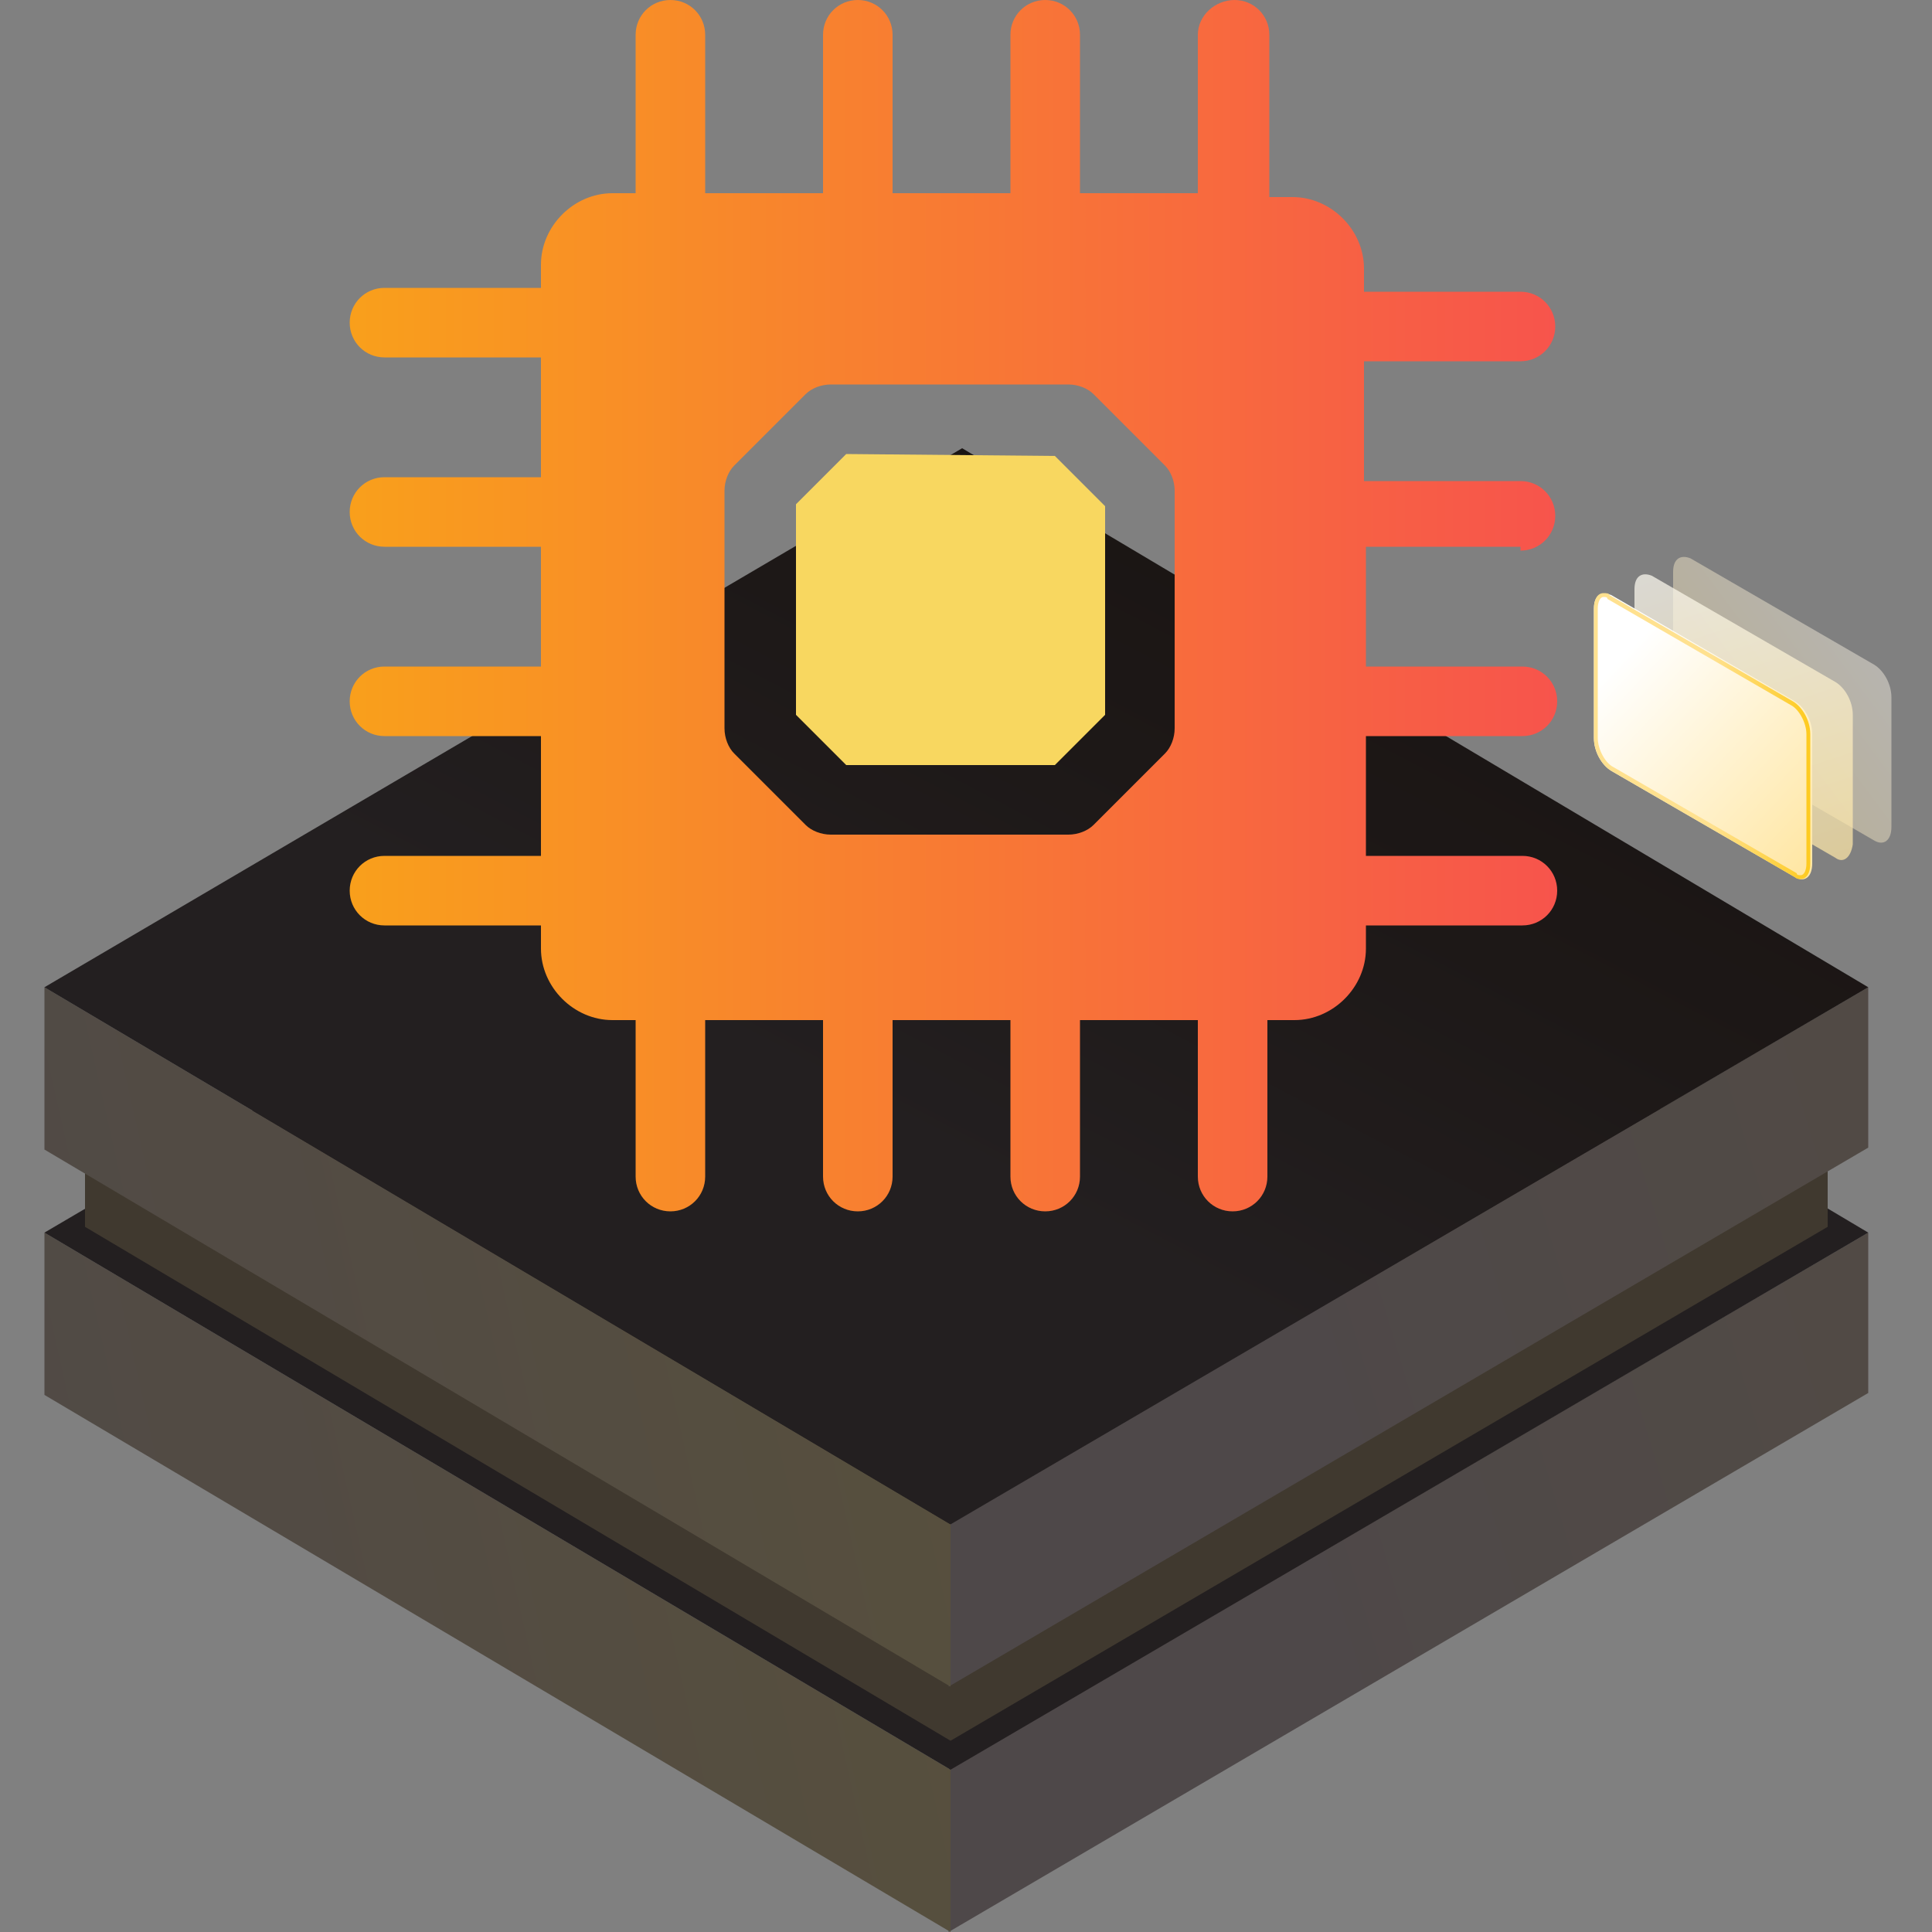 <?xml version="1.0" encoding="utf-8"?>
<!-- Generator: Adobe Illustrator 25.4.1, SVG Export Plug-In . SVG Version: 6.00 Build 0)  -->
<svg version="1.1" id="Layer_1" xmlns="http://www.w3.org/2000/svg" xmlns:xlink="http://www.w3.org/1999/xlink" x="0px" y="0px"
	 viewBox="0 0 100 100" style="enable-background:new 0 0 100 100;" xml:space="preserve">
<rect x="0" y="0" width="100" height="100" fill="#808080" stroke="none"/>
<style type="text/css">
	.st0{opacity:0.43;fill:url(#SVGID_1_);enable-background:new    ;}
	.st1{opacity:0.715;fill:url(#SVGID_00000125569168772903801210000018218342184164594830_);enable-background:new    ;}
	.st2{fill:url(#SVGID_00000018208509914481665370000014638868270570328982_);}
	.st3{fill:url(#SVGID_00000151531909692568662110000000950974475966853545_);}
	.st4{fill:url(#SVGID_00000062176013852377660350000000485959402230832054_);}
	.st5{fill:url(#SVGID_00000084506463265855169600000008655631116789967530_);}
	.st6{fill:url(#SVGID_00000181082877137387461310000008465780727854592693_);}
	.st7{fill:#40392F;}
	.st8{fill:url(#SVGID_00000108303407641188274210000003986530210854034575_);}
	.st9{fill:url(#SVGID_00000106107352876433189370000017581763996348013974_);}
	.st10{fill:url(#SVGID_00000025425543420300288940000015890068284310745014_);}
	.st11{opacity:0.25;clip-path:url(#SVGID_00000183230651762679794590000000085956702516581773_);}
	.st12{fill:#FFFFFF;}
	.st13{fill:url(#SVGID_00000119818223608587168600000014498225156629823626_);}
	.st14{fill:#F8D760;}
</style>
<g>
	
		<linearGradient id="SVGID_1_" gradientUnits="userSpaceOnUse" x1="98.835" y1="70.687" x2="83.759" y2="59.456" gradientTransform="matrix(1 0 0 -1 0 102)">
		<stop  offset="0" style="stop-color:#FFFFFF"/>
		<stop  offset="1" style="stop-color:#FFE18F"/>
	</linearGradient>
	<path class="st0" d="M97,43.5L87.5,38c-0.5-0.3-0.9-1-0.9-1.7v-6.7c0-0.7,0.4-0.9,0.9-0.7l9.5,5.5c0.5,0.3,0.9,1,0.9,1.7v6.7
		C97.9,43.5,97.5,43.8,97,43.5z"/>
	
		<linearGradient id="SVGID_00000116226174587791371630000012476583826166520983_" gradientUnits="userSpaceOnUse" x1="86.611" y1="75.71" x2="94.475" y2="52.029" gradientTransform="matrix(1 0 0 -1 0 102)">
		<stop  offset="0" style="stop-color:#FFFFFF"/>
		<stop  offset="1" style="stop-color:#FFE18F"/>
	</linearGradient>
	<path style="opacity:0.715;fill:url(#SVGID_00000116226174587791371630000012476583826166520983_);enable-background:new    ;" d="
		M95,44.4l-9.5-5.5c-0.5-0.3-0.9-1-0.9-1.7v-6.7c0-0.7,0.4-0.9,0.9-0.7l9.5,5.5c0.5,0.3,0.9,1,0.9,1.7v6.7
		C95.8,44.4,95.4,44.7,95,44.4z"/>
	
		<linearGradient id="SVGID_00000101803458451974439150000006235529554528209557_" gradientUnits="userSpaceOnUse" x1="83.906" y1="67.932" x2="96.813" y2="55.744" gradientTransform="matrix(1 0 0 -1 0 102)">
		<stop  offset="0" style="stop-color:#FFFFFF"/>
		<stop  offset="1" style="stop-color:#FFE18F"/>
	</linearGradient>
	<path style="fill:url(#SVGID_00000101803458451974439150000006235529554528209557_);" d="M92.9,45.4l-9.5-5.5
		c-0.5-0.3-0.9-1-0.9-1.7v-6.7c0-0.7,0.4-0.9,0.9-0.7l9.5,5.5c0.5,0.3,0.9,1,0.9,1.7v6.7C93.8,45.4,93.4,45.7,92.9,45.4z"/>
	
		<linearGradient id="SVGID_00000057836671318108227940000004518880964349730235_" gradientUnits="userSpaceOnUse" x1="82.51" y1="63.928" x2="93.782" y2="63.928" gradientTransform="matrix(1 0 0 -1 0 102)">
		<stop  offset="0.542" style="stop-color:#FFE18F"/>
		<stop  offset="1" style="stop-color:#FECA1D"/>
	</linearGradient>
	<path style="fill:url(#SVGID_00000057836671318108227940000004518880964349730235_);" d="M83,30.9c0.1,0,0.2,0,0.2,0.1l9.5,5.5
		c0.4,0.2,0.8,0.9,0.8,1.5v6.7c0,0.3-0.1,0.6-0.3,0.6c-0.1,0-0.2,0-0.2-0.1l-9.5-5.5c-0.4-0.2-0.8-0.9-0.8-1.5v-6.7
		C82.7,31.2,82.8,30.9,83,30.9z M83,30.7c-0.3,0-0.5,0.3-0.5,0.8v6.7c0,0.7,0.4,1.4,0.9,1.7l9.5,5.5c0.1,0.1,0.2,0.1,0.3,0.1
		c0.3,0,0.5-0.3,0.5-0.8V38c0-0.7-0.4-1.4-0.9-1.7l-9.5-5.5C83.3,30.7,83.1,30.7,83,30.7z"/>
</g>
<g>
	
		<linearGradient id="SVGID_00000150073288777376319490000001368460372896604550_" gradientUnits="userSpaceOnUse" x1="65.094" y1="84.222" x2="167.896" y2="53.439">
		<stop  offset="8.567769e-07" style="stop-color:#4E4849"/>
		<stop  offset="0.414" style="stop-color:#524B44"/>
		<stop  offset="0.902" style="stop-color:#5C5436"/>
		<stop  offset="1" style="stop-color:#5F5632"/>
	</linearGradient>
	<polygon style="fill:url(#SVGID_00000150073288777376319490000001368460372896604550_);" points="49.1,91.6 49.1,100 96.7,72.1 
		96.7,63.8 	"/>
	
		<linearGradient id="SVGID_00000127022481140976296090000003374180584668086438_" gradientUnits="userSpaceOnUse" x1="-39.073" y1="96.43" x2="93.442" y2="66.725">
		<stop  offset="8.567769e-07" style="stop-color:#4E4849"/>
		<stop  offset="0.414" style="stop-color:#524B44"/>
		<stop  offset="0.902" style="stop-color:#5C5436"/>
		<stop  offset="1" style="stop-color:#5F5632"/>
	</linearGradient>
	<polygon style="fill:url(#SVGID_00000127022481140976296090000003374180584668086438_);" points="49.2,91.6 49.2,100 2.3,72.2 
		2.3,63.8 	"/>
	
		<linearGradient id="SVGID_00000052106175286979929420000005881423557568568207_" gradientUnits="userSpaceOnUse" x1="99.595" y1="-31.706" x2="45.696" y2="71.014">
		<stop  offset="4.283885e-07" style="stop-color:#231F20"/>
		<stop  offset="1" style="stop-color:#231F20"/>
	</linearGradient>
	<polygon style="fill:url(#SVGID_00000052106175286979929420000005881423557568568207_);" points="2.3,63.8 49.2,91.6 96.7,63.8 
		49.8,35.9 	"/>
	<polygon class="st7" points="49.2,82.1 49.2,90.1 94.6,63.5 94.6,55.5 	"/>
	<polygon class="st7" points="49.2,82.1 49.2,90.1 4.4,63.5 4.4,55.5 	"/>
	
		<linearGradient id="SVGID_00000064350037157309109350000009590828029469870979_" gradientUnits="userSpaceOnUse" x1="65.094" y1="71.523" x2="167.896" y2="40.74">
		<stop  offset="8.567769e-07" style="stop-color:#4E4849"/>
		<stop  offset="0.414" style="stop-color:#524B44"/>
		<stop  offset="0.902" style="stop-color:#5C5436"/>
		<stop  offset="1" style="stop-color:#5F5632"/>
	</linearGradient>
	<polygon style="fill:url(#SVGID_00000064350037157309109350000009590828029469870979_);" points="49.1,78.9 49.1,87.3 96.7,59.4 
		96.7,51.1 	"/>
	
		<linearGradient id="SVGID_00000024697439862129230130000002739493288987790271_" gradientUnits="userSpaceOnUse" x1="-39.073" y1="83.732" x2="93.442" y2="54.026">
		<stop  offset="8.567769e-07" style="stop-color:#4E4849"/>
		<stop  offset="0.414" style="stop-color:#524B44"/>
		<stop  offset="0.902" style="stop-color:#5C5436"/>
		<stop  offset="1" style="stop-color:#5F5632"/>
	</linearGradient>
	<polygon style="fill:url(#SVGID_00000024697439862129230130000002739493288987790271_);" points="49.2,78.9 49.2,87.3 2.3,59.5 
		2.3,51.1 	"/>
	
		<linearGradient id="SVGID_00000060749709325373961980000005546294884541369517_" gradientUnits="userSpaceOnUse" x1="99.595" y1="-44.405" x2="45.696" y2="58.316">
		<stop  offset="4.283885e-07" style="stop-color:#0F0904"/>
		<stop  offset="0.37" style="stop-color:#130D09"/>
		<stop  offset="0.806" style="stop-color:#1D1817"/>
		<stop  offset="1" style="stop-color:#231F20"/>
	</linearGradient>
	<polygon style="fill:url(#SVGID_00000060749709325373961980000005546294884541369517_);" points="2.3,51.1 49.2,78.9 96.7,51.1 
		49.8,23.2 	"/>
</g>
<g>
	<defs>
		<polygon id="SVGID_00000013188632034762116330000001207502953878345345_" points="2.6,50.8 2.6,59.2 4.7,60.4 4.7,62.3 2.6,63.5 
			2.6,71.8 49.3,99.6 49.3,99.6 49.3,99.6 49.3,99.6 49.3,99.6 96.7,71.8 96.7,63.5 96.4,63.6 96.7,63.5 94.6,62.2 94.6,60.4 
			96.7,59.2 96.7,50.8 49.9,23 2.6,50.8 		"/>
	</defs>
	<clipPath id="SVGID_00000107559459383397240300000003245569817139434932_">
		<use xlink:href="#SVGID_00000013188632034762116330000001207502953878345345_"  style="overflow:visible;"/>
	</clipPath>
	<g style="opacity:0.25;clip-path:url(#SVGID_00000107559459383397240300000003245569817139434932_);">
		<line class="st12" x1="49.2" y1="-63.5" x2="-119.2" y2="34.3"/>
		<line class="st12" x1="113.1" y1="-26.4" x2="-55.4" y2="71.3"/>
		<line class="st12" x1="107.7" y1="-29.5" x2="-60.7" y2="68.2"/>
		<line class="st12" x1="102.4" y1="-32.6" x2="-66" y2="65.1"/>
		<line class="st12" x1="97.1" y1="-35.7" x2="-71.4" y2="62"/>
		<line class="st12" x1="91.8" y1="-38.8" x2="-76.7" y2="59"/>
		<line class="st12" x1="86.5" y1="-41.9" x2="-82" y2="55.9"/>
		<line class="st12" x1="81.1" y1="-45" x2="-87.3" y2="52.8"/>
		<line class="st12" x1="75.8" y1="-48" x2="-92.6" y2="49.7"/>
		<line class="st12" x1="70.5" y1="-51.1" x2="-98" y2="46.6"/>
		<line class="st12" x1="65.2" y1="-54.2" x2="-103.3" y2="43.5"/>
		<line class="st12" x1="59.9" y1="-57.3" x2="-108.6" y2="40.4"/>
		<line class="st12" x1="54.5" y1="-60.4" x2="-113.9" y2="37.3"/>
		<line class="st12" x1="187.5" y1="16.8" x2="19.1" y2="114.5"/>
		<line class="st12" x1="217.7" y1="36.3" x2="49.2" y2="134.1"/>
		<line class="st12" x1="214.1" y1="32.2" x2="45.7" y2="129.9"/>
		<line class="st12" x1="208.8" y1="29.1" x2="40.4" y2="126.8"/>
		<line class="st12" x1="203.5" y1="26" x2="35" y2="123.8"/>
		<line class="st12" x1="198.2" y1="22.9" x2="29.7" y2="120.7"/>
		<line class="st12" x1="192.9" y1="19.9" x2="24.4" y2="117.6"/>
		<line class="st12" x1="118.4" y1="-23.3" x2="-50.1" y2="74.4"/>
		<line class="st12" x1="182.2" y1="13.7" x2="13.8" y2="111.4"/>
		<line class="st12" x1="176.9" y1="10.6" x2="8.4" y2="108.3"/>
		<line class="st12" x1="171.6" y1="7.5" x2="3.1" y2="105.2"/>
		<line class="st12" x1="166.3" y1="4.4" x2="-2.2" y2="102.2"/>
		<line class="st12" x1="160.9" y1="1.3" x2="-7.5" y2="99.1"/>
		<line class="st12" x1="155.6" y1="-1.7" x2="-12.8" y2="96"/>
		<line class="st12" x1="150.3" y1="-4.8" x2="-18.2" y2="92.9"/>
		<line class="st12" x1="145" y1="-7.9" x2="-23.5" y2="89.8"/>
		<line class="st12" x1="139.7" y1="-11" x2="-28.8" y2="86.7"/>
		<line class="st12" x1="134.3" y1="-14.1" x2="-34.1" y2="83.6"/>
		<line class="st12" x1="129" y1="-17.2" x2="-39.4" y2="80.6"/>
		<line class="st12" x1="123.7" y1="-20.3" x2="-44.8" y2="77.5"/>
		<line class="st12" x1="219.2" y1="35.3" x2="50.7" y2="-62.4"/>
		<line class="st12" x1="155.4" y1="72.3" x2="-13.1" y2="-25.4"/>
		<line class="st12" x1="160.7" y1="69.2" x2="-7.8" y2="-28.5"/>
		<line class="st12" x1="166" y1="66.2" x2="-2.5" y2="-31.6"/>
		<line class="st12" x1="171.3" y1="63.1" x2="2.9" y2="-34.7"/>
		<line class="st12" x1="176.6" y1="60" x2="8.2" y2="-37.8"/>
		<line class="st12" x1="182" y1="56.9" x2="13.5" y2="-40.8"/>
		<line class="st12" x1="187.3" y1="53.8" x2="18.8" y2="-43.9"/>
		<line class="st12" x1="192.6" y1="50.7" x2="24.1" y2="-47"/>
		<line class="st12" x1="197.9" y1="47.6" x2="29.5" y2="-50.1"/>
		<line class="st12" x1="203.2" y1="44.5" x2="34.8" y2="-53.2"/>
		<line class="st12" x1="208.6" y1="41.5" x2="40.1" y2="-56.3"/>
		<line class="st12" x1="213.9" y1="38.4" x2="45.4" y2="-59.4"/>
		<line class="st12" x1="80.9" y1="115.5" x2="-87.6" y2="17.8"/>
		<line class="st12" x1="47.2" y1="133" x2="-121.3" y2="35.3"/>
		<line class="st12" x1="54.3" y1="131" x2="-114.2" y2="33.2"/>
		<line class="st12" x1="59.6" y1="127.9" x2="-108.9" y2="30.1"/>
		<line class="st12" x1="64.9" y1="124.8" x2="-103.5" y2="27.1"/>
		<line class="st12" x1="70.2" y1="121.7" x2="-98.2" y2="24"/>
		<line class="st12" x1="75.6" y1="118.6" x2="-92.9" y2="20.9"/>
		<line class="st12" x1="150" y1="75.4" x2="-18.4" y2="-22.3"/>
		<line class="st12" x1="86.2" y1="112.4" x2="-82.3" y2="14.7"/>
		<line class="st12" x1="91.5" y1="109.4" x2="-76.9" y2="11.6"/>
		<line class="st12" x1="96.8" y1="106.3" x2="-71.6" y2="8.5"/>
		<line class="st12" x1="102.2" y1="103.2" x2="-66.3" y2="5.5"/>
		<line class="st12" x1="107.5" y1="100.1" x2="-61" y2="2.4"/>
		<line class="st12" x1="112.8" y1="97" x2="-55.7" y2="-0.7"/>
		<line class="st12" x1="118.1" y1="93.9" x2="-50.3" y2="-3.8"/>
		<line class="st12" x1="123.4" y1="90.8" x2="-45" y2="-6.9"/>
		<line class="st12" x1="128.8" y1="87.8" x2="-39.7" y2="-10"/>
		<line class="st12" x1="134.1" y1="84.7" x2="-34.4" y2="-13.1"/>
		<line class="st12" x1="139.4" y1="81.6" x2="-29.1" y2="-16.1"/>
		<line class="st12" x1="144.7" y1="78.5" x2="-23.7" y2="-19.2"/>
	</g>
</g>
<g>
	
		<linearGradient id="SVGID_00000104693847302899626890000011776715604470646185_" gradientUnits="userSpaceOnUse" x1="17.713" y1="31.556" x2="80.581" y2="31.556">
		<stop  offset="0" style="stop-color:#F9A01B"/>
		<stop  offset="1" style="stop-color:#F7544C"/>
	</linearGradient>
	<path style="fill:url(#SVGID_00000104693847302899626890000011776715604470646185_);" d="M78.7,28.5c1,0,1.8-0.8,1.8-1.8
		c0-1-0.8-1.8-1.8-1.8h-8.1v-6.2h8.1c1,0,1.8-0.8,1.8-1.8s-0.8-1.8-1.8-1.8h-8.1v-1.2c0-2-1.7-3.7-3.7-3.7h-1.2V1.8
		c0-1-0.8-1.8-1.8-1.8S62,0.8,62,1.8V10h-6.1V1.8c0-1-0.8-1.8-1.8-1.8s-1.8,0.8-1.8,1.8V10h-6.1V1.8c0-1-0.8-1.8-1.8-1.8
		c-1,0-1.8,0.8-1.8,1.8V10h-6.1V1.8c0-1-0.8-1.8-1.8-1.8s-1.8,0.8-1.8,1.8V10h-1.2c-2,0-3.7,1.7-3.7,3.7v1.2h-8.1
		c-1,0-1.8,0.8-1.8,1.8s0.8,1.8,1.8,1.8h8.1v6.2h-8.1c-1,0-1.8,0.8-1.8,1.8c0,1,0.8,1.8,1.8,1.8h8.1v6.2h-8.1c-1,0-1.8,0.8-1.8,1.8
		s0.8,1.8,1.8,1.8h8.1v6.2h-8.1c-1,0-1.8,0.8-1.8,1.8c0,1,0.8,1.8,1.8,1.8h8.1v1.2c0,2,1.7,3.7,3.7,3.7h1.2v8.1c0,1,0.8,1.8,1.8,1.8
		s1.8-0.8,1.8-1.8v-8.1h6.1v8.1c0,1,0.8,1.8,1.8,1.8c1,0,1.8-0.8,1.8-1.8v-8.1h6.1v8.1c0,1,0.8,1.8,1.8,1.8s1.8-0.8,1.8-1.8v-8.1H62
		v8.1c0,1,0.8,1.8,1.8,1.8s1.8-0.8,1.8-1.8v-8.1H67c2,0,3.7-1.7,3.7-3.7v-1.2h8.1c1,0,1.8-0.8,1.8-1.8c0-1-0.8-1.8-1.8-1.8h-8.1
		v-6.2h8.1c1,0,1.8-0.8,1.8-1.8s-0.8-1.8-1.8-1.8h-8.1v-6.2H78.7z M60.8,37.7c0,0.5-0.2,1-0.5,1.3l-3.7,3.7
		c-0.3,0.3-0.8,0.5-1.3,0.5H43c-0.5,0-1-0.2-1.3-0.5L38,39c-0.3-0.3-0.5-0.8-0.5-1.3V25.4c0-0.5,0.2-1,0.5-1.3l3.7-3.7
		c0.3-0.3,0.8-0.5,1.3-0.5h12.3c0.5,0,1,0.2,1.3,0.5l3.7,3.7c0.3,0.3,0.5,0.8,0.5,1.3V37.7z"/>
	<path class="st14" d="M43.8,23.5l-2.6,2.6V37l2.6,2.6h10.8l2.6-2.6V26.2l-2.6-2.6L43.8,23.5z"/>
</g>
</svg>
